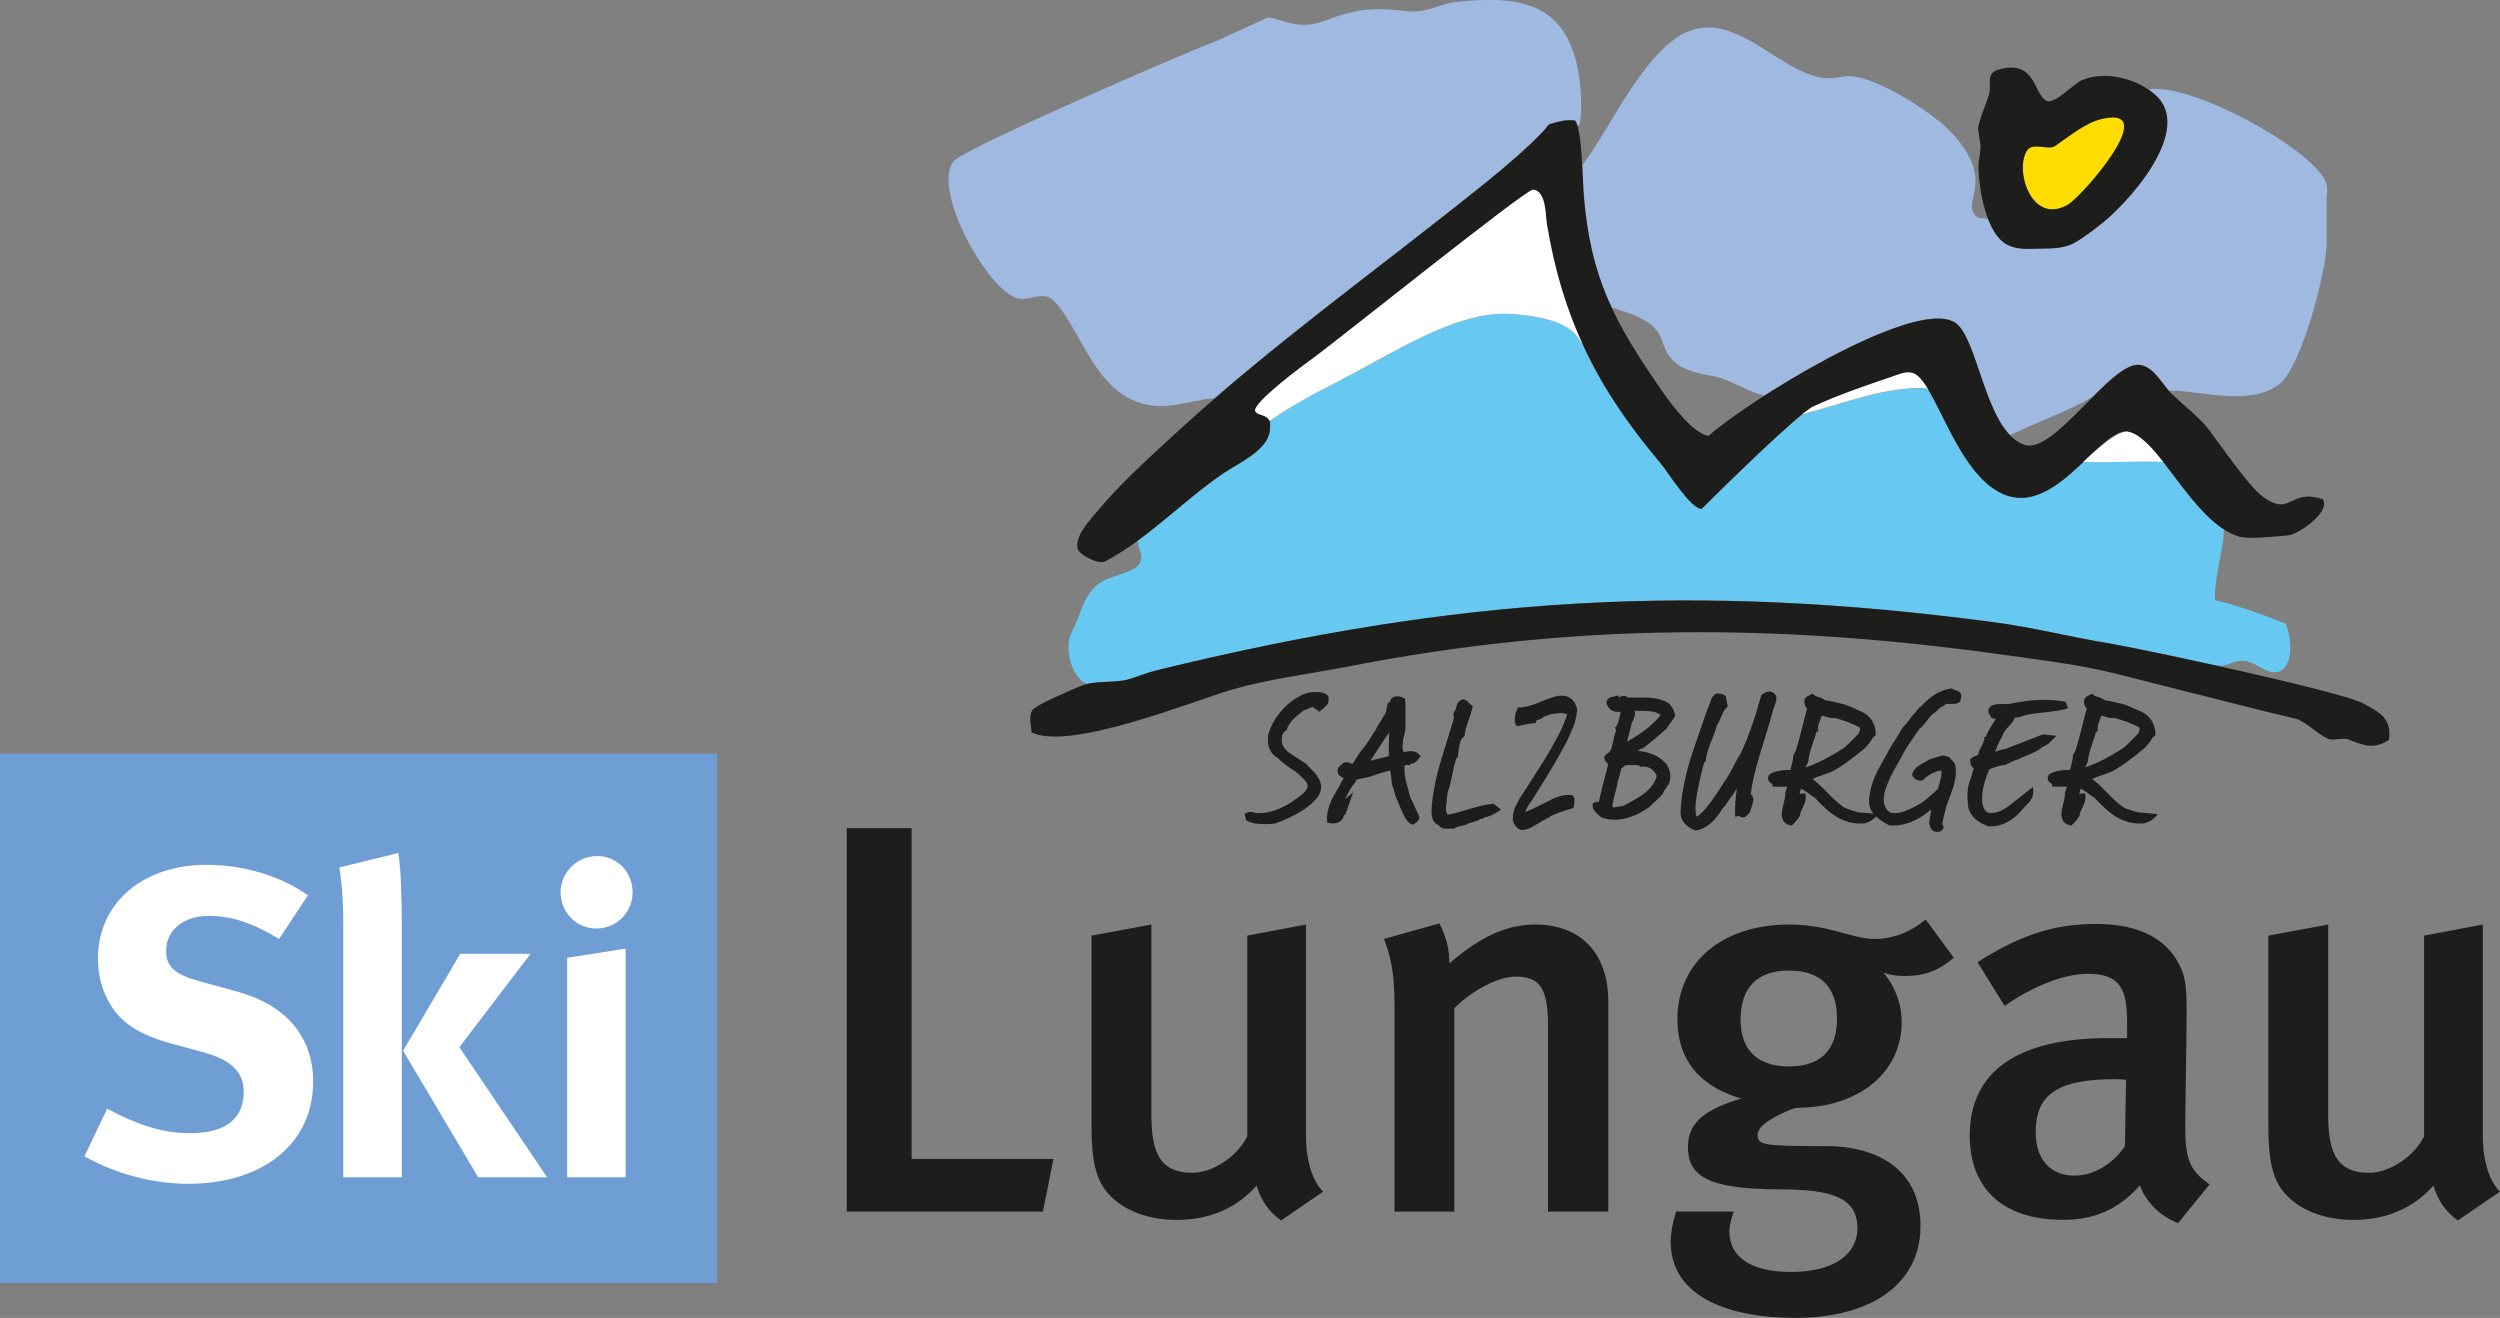 <?xml version="1.0" encoding="UTF-8"?>
<svg id="Ebene_1" data-name="Ebene 1" xmlns="http://www.w3.org/2000/svg" viewBox="0 0 496.17 261.57">
  <rect x="0" y="0" width="496.17" height="261.57" fill="#808080" stroke="none"/>
  <defs>
    <style>
      .cls-1, .cls-2, .cls-3 {
        fill-rule: evenodd;
      }

      .cls-1, .cls-4 {
        fill: #1d1d1b;
      }

      .cls-5 {
        fill: #6e9ed4;
      }

      .cls-2 {
        fill: #fd0;
      }

      .cls-6 {
        fill: #67c8f2;
      }

      .cls-7 {
        fill: #fff;
      }

      .cls-3 {
        fill: #9fb9e1;
      }
    </style>
  </defs>
  <path class="cls-1" d="M421.95,214.29l-.22,13.2c-2.42,3.52-6.16,5.83-10.01,5.83-4.84,0-7.7-3.3-7.7-8.58,0-7.04,3.63-10.56,15.72-10.56.88,0,2.2.11,2.2.11ZM438.55,235.07c-4.29-2.97-4.95-5.39-4.84-12.87l.22-15.95c.11-8.25.11-11.22-.88-13.64-2.42-6.05-8.25-9.24-16.94-9.24s-15.28,2.31-23.64,7.59l5.39,8.69s8.58-6.38,16.6-6.38c6.6,0,7.7,3.41,7.7,9.79v2.97h-3.74c-17.81,0-27.49,6.49-27.49,19.35,0,9.68,5.72,16.71,18.47,16.71,5.94,0,10.78-1.76,15.29-6.82,1.32,3.52,4.18,6.16,7.59,7.48l6.27-7.7ZM355.02,192.62c6.38,0,9.57,3.3,9.57,9.57s-3.3,9.46-9.57,9.46c-5.94,0-9.57-2.97-9.57-9.35s3.41-9.68,9.57-9.68ZM387.79,190.09l-5.61-7.59c-3.08,2.53-6.49,3.85-10.12,3.85-4.51,0-9.02-2.86-16.94-2.86-13.3,0-22.21,7.48-22.21,18.8,0,7.92,4.29,13.31,12.65,15.72-5.94,1.87-10.56,4.07-10.56,9.57s3.3,8.47,18.25,8.47c10.34,0,15.39,1.65,15.39,7.7,0,5.17-4.62,8.69-13.2,8.69-7.81,0-12.21-2.86-12.21-8.03,0-1.76.88-3.96.88-3.96h-11.44s-1.1,3.3-1.1,5.94c0,10.45,10.45,15.17,24.85,15.17s24.74-6.38,24.74-18.25-9.57-15.84-18.48-15.84c-13.08,0-13.85-.22-13.85-2.31,0-1.76,3.52-3.85,7.48-5.28,13.09,0,21.11-7.37,21.11-17.04,0-6.05-3.63-9.79-3.63-9.79,0,0,1.65.66,4.29.66,3.74,0,6.6-.99,9.68-3.63ZM319.2,240.46v-41.57c0-10.23-5.94-15.4-14.51-15.4-5.94,0-11.11,2.64-17.04,7.7,0-2.97-.66-5.39-1.98-7.92l-11,3.08c1.54,3.96,2.09,7.37,2.09,13.2v40.91h11.88v-40.36c3.63-3.63,8.69-6.27,12.21-6.27,4.62,0,6.38,2.09,6.38,9.68v36.95h11.99ZM262.61,236.5s-3.41-2.75-3.41-11.11v-41.9l-11.66,2.2v39.81c-1.87,3.96-6.82,7.26-10.89,7.26-7.15,0-8.14-5.06-8.14-11.99v-37.28l-11.88,2.2v37.72c0,6.93.88,10.56,3.08,13.2,2.75,3.3,7.59,5.5,13.86,5.5s11.77-2.2,15.83-6.82c.99,3.19,2.42,5.17,4.84,6.93l8.36-5.72ZM209.08,230.01h-28.15v-65.65h-12.87v76.1h38.93l2.09-10.45ZM496.17,236.5s-3.41-2.75-3.41-11.11v-41.9l-11.66,2.2v39.81c-1.87,3.96-6.82,7.26-10.89,7.26-7.15,0-8.14-5.06-8.14-11.99v-37.28l-11.88,2.2v37.72c0,6.93.88,10.56,3.08,13.2,2.75,3.3,7.59,5.5,13.86,5.5s11.77-2.2,15.83-6.82c.99,3.19,2.42,5.17,4.84,6.93l8.36-5.72Z"/>
  <g>
    <g>
      <g id="farben_4c">
        <path class="cls-6" d="M382.32,77.03c.01.11.23.34.36.3,3.68,6.12,7.9,18.62,15.86,21.1,5.54,1.72,10.62-2.66,14.95-6.76,5.16.23,10.66-.26,15.85.03,3.6,4.59,7.54,10.57,12.17,13.46l-.16.24c.07,2.84-2.1,10.19-1.71,13.69,4.77,1.18,9.41,2.85,13.97,4.68,1.1,2.31,1.8,8.5-1.37,9.53-2.03.66-4.26-1.52-6.14-2.02-2.43-.64-3.61.99-5.73.81-.18-.02-.52-.05-.99-.11-9.42-2.08-18.11-3.85-20.97-4.33-7.44-1.23-14.89-3.12-22.36-4.12-59.39-7.93-106.3-5.26-166.62,9.53-1.76.43-3.52,1.17-5.25,1.7-2.56.78-5.54.35-8.2.93-.16,0-.28-.02-.35-.04-3.21-1.29-4.42-7.53-2.91-10.25,1.94-3.47,2.12-7.53,5.89-9.93,1.78-1.13,6.53-1.9,7.51-3.55,1.1-1.86-.53-3.23-.26-4.68,5.74-4.21,11.09-9.36,16.8-13.24,2.87-1.95,8.81-4.57,9.28-8.4.08-.64.06-1.29.08-1.94-.01-.11,0-.14,0-.16,4.55-3.16,9.44-5.74,14.37-8.23,9.25-4.68,22.47-13.58,33.21-12.96,3.76.22,9.85.97,12.68,3.68.6.57,1.2,1.39,1.79,2.35,1.15,2.5,2.41,4.93,3.81,7.34.2.39.4.76.59,1.1.11.19.25.39.43.62,2.95,4.84,6.45,9.57,10.54,14.43,1.71,2.03,5.89,8.97,8.23,9.2,2.82-2.82,14.49-14.35,19.92-18.74.22-.07.39-.12.51-.15,8.05-2.07,15.73-5.38,24.22-5.09Z"/>
        <path class="cls-2" d="M417.52,23.51c-3.64.77-6.69,3.46-9.69,5.49-1.26.85-4.38-.79-5.49.81-2.59,3.71.72,15.02,8.07,10.82,2.75-1.57,18.45-19.5,7.1-17.11Z"/>
        <path class="cls-3" d="M427.77,18.82c-.42-.38-.88-.73-1.37-1.07,8.15-1.54,32.84,11.84,35.28,18.58.37,1.02.08,2.1.08,3.15v8.72c0,5.62-5.01,24.68-9.36,28.01-5.91,4.52-15.28,1.35-21.96,1.29-.07-.08-.14-.15-.21-.21-1.57-1.91-3.02-4.44-5.44-4.87-2.41-.43-5.79,2.66-9.35,6.24-5.18,3.13-11.13,5.03-16.49,7.72-.1-.14-.24-.29-.41-.43-5.11-5.86-6.62-19.64-10.65-22.02-5.96-3.52-24.93,6.38-37.7,14.56-3.99-.91-6.71-3.33-10.89-3.98-1.88-.29-4.98-1.06-6.46-2.26-5.19-4.19.29-7.43-12.98-11.21-3.08-6.61-4.89-13.53-5.59-22.94-.07-.95-.13-2.97-.25-5.21l.09-.2c5.62-7.24,13.04-24.78,22.52-26.96,7.78-1.79,14.84,5.88,21.47,8.64,3.16,1.31,4.71,1.36,7.99.81,5.09-.86,17.21,7.02,20.75,10.66,9.56,9.83,2.54,13.92,5.17,16.87.83.94,1.53.38,2.5.81.04.02.08.04.11.06.9,2.29,2.16,4.21,3.84,5.02,2.12,1.03,4.19.73,6.46.73,6.04,0,6.7-.9,11.3-4.28,5.74-4.21,19.43-19.21,11.54-26.24ZM313.46,24.72l-.36.34c-.15-.53-.33-.93-.53-1.15-1.99-.21-3.15.18-5.09.73-.19.05-.87,1.03-1.05,1.21-3.35,3.52-7.36,6.95-11.14,10.01-17.9,14.48-36.82,28.1-54.26,43.2-2.59.11-5.66,1.01-8.23,1.36-14.96,2.07-17.8-15.39-23.81-20.83-2.2-1.99-4.6.28-7.1-.4-6.09-1.65-17.37-22.41-12.43-27.37,2.67-2.68,45.62-21.32,50.7-23.17,1.51-.55,11.35-5.16,11.46-5.17,1.74-.02,4.93,1.96,8.88,1.29,2.12-.36,4.08-1.36,6.14-1.94,5.21-1.45,8.05-1.05,13.24-.57,3.23.3,5.94-1.52,9.04-1.86,13.45-1.48,22.39.4,24.54,15.1.3,2.01.62,7.39,0,9.2Z"/>
      </g>
      <path class="cls-1" d="M417.52,23.51c-3.64.77-6.69,3.46-9.69,5.49-1.26.85-4.38-.79-5.49.81-2.59,3.71.72,15.02,8.07,10.82,2.75-1.57,18.45-19.5,7.1-17.11ZM474.11,146.86c-3.04,1.97-5.01,1.06-7.99-.08-1.3-.5-2.91.4-4.28-.24-1.83-.85-4.34-3.4-6.14-3.87-2.33-.61-4.69-1.1-7.02-1.7-9.34-2.38-18.75-4.7-28.09-7.1-7.13-1.84-14.76-2.77-22.04-3.79-45.15-6.37-86.03-6.58-130.86,2.18-7.56,1.48-15.82,2.46-23.17,4.6-7.49,2.18-32.26,12.28-39.8,8.48-.06-1.36-.55-2.99.08-4.28.55-1.13,8.29-4.3,9.53-4.84,3.03-1.34,6.74-.5,9.85-1.45,1.73-.53,3.5-1.27,5.25-1.7,60.32-14.78,107.23-17.45,166.62-9.53,7.47,1,14.92,2.89,22.36,4.12,6.76,1.12,46.08,9.52,50.62,11.95,3.26,1.75,5.74,3.02,5.08,7.27ZM312.58,23.91c1.4,1.52,1.51,11.68,1.7,14.21,1.26,17.09,6.21,25.94,15.74,39.72,1.58,2.29,6.27,8.5,9.12,8.64,6.79-6.23,40.45-27.43,48.76-22.52,4.75,2.81,6,21.49,13.8,24.3,6.07,2.18,17.35-16.85,23.09-15.82,2.9.52,4.4,4.03,6.38,5.89,2.32,2.2,5.45,4.58,7.35,7.11,2.34,3.12,7.75,11.03,10.5,13.08,5.69,4.25,5.29-1.67,11.95.56,1.75,2.47-4.88,7.02-6.86,7.18-2.23.19-7.73.82-9.69.24-9.3-2.76-15.87-19.76-22.12-20.83-5.24-.89-13.74,15.87-23.73,12.76-10.42-3.24-14.43-23.65-19.21-24.46-1.37-.23-2.62.38-3.87.81-5.2,1.75-10.59,3.61-15.58,5.89-3.08,1.41-18.86,17-22.2,20.34-2.34-.23-6.52-7.17-8.23-9.2-12.41-14.72-19.28-28.31-22.44-47.23-.32-1.89-.11-6.65-2.74-6.94-1.37-.15-38.88,29.99-43.75,33.5-1.69,1.22-12.16,8.94-11.38,10.49.45.9,2.24.51,2.91,2.02-.02.64,0,1.3-.08,1.94-.47,3.83-6.41,6.45-9.28,8.4-7.83,5.32-14.99,13.03-23.41,17.44-1.23.65-5.02-1.21-5.41-2.5-.7-2.3,2.27-5.55,3.63-7.18,4.89-5.89,10.6-10.98,16.23-16.15,19.38-17.78,41.15-33.19,61.59-49.73,3.78-3.06,7.79-6.49,11.14-10.01.17-.18.86-1.16,1.05-1.21,1.93-.54,3.09-.94,5.09-.73ZM396.86,13.74c7.32-1.92,6.68,5.07,9.36,6.3,1.54.7,5.41-3.47,6.94-4.12,4.62-1.95,10.94-.37,14.61,2.91,7.88,7.03-5.8,22.03-11.54,26.24-4.61,3.38-5.26,4.28-11.3,4.28-2.27,0-4.34.3-6.46-.73-4.31-2.09-5.8-11.37-5.8-15.61,0-1.33.51-3.11.39-4.33-.04-.46-.53-2.97-.49-3.23.36-2.12,1.54-4.61,2.18-6.7.63-2.06-.87-4.23,2.1-5Z"/>
    </g>
    <g>
      <path class="cls-7" d="M266.4,75.25c9.25-4.68,22.47-13.58,33.21-12.96,3.76.22,9.85.97,12.68,3.68.6.57,1.2,1.39,1.79,2.35.09.19.18.37.27.55-3.44-7.35-5.83-15.2-7.34-24.29-.32-1.89-.11-6.65-2.74-6.94-1.37-.15-38.88,29.99-43.75,33.5-1.69,1.22-12.16,8.94-11.38,10.49.45.9,2.24.51,2.91,2.02-.01-.11,0-.14,0-.16,4.55-3.16,9.44-5.74,14.37-8.23Z"/>
      <path class="cls-7" d="M429.34,91.7c-2.47-3.15-4.79-5.64-7.06-6.03-2.38-.41-8.86,6.07-8.79,6,5.16.23,10.66-.26,15.84.03Z"/>
      <path class="cls-7" d="M357.6,82.26c.22-.07.39-.12.51-.15,8.05-2.07,15.73-5.38,24.22-5.09.01.11.22.34.36.3-1.14-1.89-2.22-3.17-3.35-3.36-1.37-.23-2.62.38-3.87.81-5.2,1.75-10.59,3.61-15.58,5.89-.63.29-2.6,1.86-2.28,1.6Z"/>
    </g>
  </g>
  <g>
    <path class="cls-4" d="M263.61,139.5v-.11s0-.08.04-.24c.05-.2.07-.33.07-.43,0-.91-.91-1.38-2.7-1.38-.83,0-1.58.14-2.22.41-1.6.69-3.04,1.74-4.3,3.12-1.25,1.38-2.17,2.93-2.73,4.68-.09.42-.13.83-.13,1.22,0,1.7.65,2.94,1.94,3.66.87.87,2.19,1.87,3.86,2.94,1.62,1.41,1.99,2.06,2.05,2.27.11.65-.15,1.22-.77,1.75-3.23,2.77-6.33,4.1-9.29,3.98-.06,0-.21.01-.48-.08-.34-.12-.58-.17-.77-.17-.25,0-.53.07-.83.21l-.33.15.28,1.31.18.1c.82.46,1.96.68,3.46.68.66,0,1.39-.04,2.17-.13l.14-.02.11-.09c.17-.14.34-.2.5-.19h.12s.11-.04.11-.04c1.9-.85,3.23-1.52,4.05-2.03,1.49-.89,2.66-1.91,3.52-3.08.36-.62.54-1.25.54-1.85,0-.8-.38-1.68-1.17-2.65l-1.84-1.92-.09-.07c-1.52-.96-2.58-1.64-3.14-2.03-1.05-.75-1.57-1.61-1.57-2.63,0-.29.03-.6.1-.94.34-.73.54-.82.54-.82l.25-.05.09-.24c.27-.77.73-1.48,1.38-2.13.33-.34.98-.89,1.94-1.64.25-.06.57-.18.99-.4.75-.38.88-.3,1.01-.27.24.33.56.58.9.52l.12.46.55-.42c.68-.53,1.09-.95,1.28-1.32l.05-.1Z"/>
    <path class="cls-4" d="M280.09,149.07c-.24,0-.58.04-1.05.13-.21.04-.37.07-.5.09-.08-.43-.15-.77-.19-1.03.07-.69.11-1.22.12-1.61.32-.81.48-1.7.48-2.63v-3.38c0-.68-.03-1.26-.08-1.72l-.03-.22-.19-.12c-.49-.31-1.06-.43-1.68-.36-.38.03-.89.24-1.12,1.08-.05.16-.11.17-.14.18l-.31.07-.04.32c-.02.15-.03.25-.06.34-.12.4-.17.66-.16.86-.05.1-.11.26-.19.5-.1.28-.17.35-.17.35l-.13.08-.06.14c-.09.21-.29.61-.76,1.31-.42.63-.7,1.12-.8,1.4l-1.4,2.17c-.54.84-1.05,1.52-1.56,2.08-.71,1.06-1.26,1.9-1.64,2.52-.06-.01-.14-.04-.25-.09-.77-.35-1.06-.28-1.48-.14l-.12.07c-.81.6-1.15,1.07-1.1,1.46-.04.53.2.98.74,1.3l.44.16c-.47.96-1.01,1.94-1.6,2.93-1.1,1.82-1.68,3.52-1.71,5.07v.24s.12.09.12.09c0,0-.01.01-.02.04l-.14.42.42.15c.21.07.45.11.71.11,1.55,0,2.08-.83,2.24-1.51.03-.11.06-.16.05-.17l.25-.04,1.58-4.45-1.3,1.1c-.09.08-.18.16-.27.23.57-1.37,1.23-2.47,1.96-3.29l.07-.08.03-.11c.08-.32.22-.39.35-.42.86-.21,1.48-.34,1.85-.36l.12-.02c1.91-.67,3.43-1.13,4.54-1.39.19,1.19.31,2.12.36,2.78l.05.18c.2.38.38,1.01.56,1.88l.03.09c.61,1.44,1.03,2.44,1.25,3,.64,1.55,1.3,2.45,2.01,2.75l.22.09.2-.12c.47-.29,1.1-.75,1.1-1.35,0-.23-.08-.44-.23-.62-.82-1.85-1.32-2.92-1.56-3.35-.26-1.04-.51-1.98-.75-2.82-.28-1.04-.42-1.98-.42-2.8,0-.23,0-.45.02-.66.19-.15.43-.19.73-.14l.34.06.15-.31s.01-.02.02-.03h.33l.2-.05c.42-.2.82-.58,1.22-1.15l.2-.29-.24-.27c-.41-.46-.96-.7-1.62-.7ZM275.66,150c-.27.17-.52.26-.77.28-1.14.25-2.1.48-2.89.69,1.48-2.32,2.72-4.21,3.71-5.64,0,.42-.02.92-.04,1.47-.05,1.32-.05,2.4-.01,3.19Z"/>
    <path class="cls-4" d="M296.25,159.51c-1.3.14-3.15.58-5.48,1.31-1.46.45-2.63.74-3.48.87-.27-.37-.37-.92-.29-1.64.13-1.31.23-2.23.31-2.76.3-.78.6-1.93.91-3.49.29-1.45.55-2.54.8-3.24l.28-.24.02-.17c.11-.72.21-1.46.31-2.18.24-1.05.52-1.46.72-1.61l.25-.17v-.08c.12-.16.17-.35.13-.56.09-.6.32-1.44.7-2.51.43-1.19.69-2.05.8-2.63l.06-.3-.26-.17c-.14-.09-.2-.14-.21-.13l-.06-.08c-.61-.67-1.01-.94-1.38-.94l-.14.02c-.57.19-.95.57-1.09,1.09-.15.49-.25.83-.3,1-.27.34-.4.67-.4,1.01,0,.19.05.37.15.52-1.19,3.86-2.09,6.77-2.69,8.74-.97,3.25-1.56,6.37-1.78,9.27-.14,1.83.32,2.94,1.38,3.3.22.37.66.74,1.52.74.49,0,.99-.01,1.5-.04h.15s.12-.1.12-.1c.14-.12.46-.29,1.19-.42.69-.13,1.19-.3,1.52-.51,1.52-.47,1.83-.58,1.93-.62l.2-.13.06-.13h.42c.19-.05.36-.15.5-.31.74-.09,1.65-.47,2.76-1.18l.54-.34-1.49-1.18-.19.02Z"/>
    <path class="cls-4" d="M331.36,139.7l-.1-.09c-1-.65-2.38-1.04-4.13-1.16h-3.96c-.51-.36-.95-.5-1.69-.12-.09.05-.16.08-.19.1l-.1-.43-.83.24c-.56.07-.93.2-1.16.41-.3.28-.36.59-.36.79,0,.1.02.22.09.43.11.21.2.34.27.43.4.64,1.05.98,1.89.98.14,0,.33-.02.58-.05-.11.42-.23.95-.37,1.61-.13.61-.32,1.07-.57,1.37l-.21.25.18.28c.03.05.05.09.05.11l-.08.32s-.02.09-.03.14c-.17.41-.38,1.24-.64,2.54-.16.86-.49,1.42-.96,1.68-.53.28-.65.65-.65.9,0,.24.14.5.53.96.19.23.24.35.25.35-.83,3.08-1.45,5.57-1.86,7.43-.26-.07-.61-.08-1.02.18l-.2.12v.23c-.05.55.15,1.05.58,1.48.34.34.68.65,1,.94l.13.08c.83.33,1.72.49,2.65.49,2.27,0,4.64-.89,7.03-2.63l.08-.07c.23-.27.64-.66,1.18-1.15.6-.54,1.02-.98,1.29-1.35l.24-.59c.18-.15.34-.37.48-.67.13-.29.23-.35.24-.35l.15-.08.06-.16c.21-.53.31-1.05.31-1.54,0-.84-.24-1.63-.75-2.43-1.35-1.56-3.28-2.45-5.75-2.66.02-.01.04-.03.07-.04.41-.28.75-.45,1.02-.52l.17-.08c3.03-2.41,3.8-3.14,4.06-3.43.4-.27.63-.54.71-.81.61-.79,1.05-1.41,1.32-1.83l.08-.12v-.14c-.04-.72-.38-1.48-1.07-2.31ZM328.81,154.01c-.32,1.28-1.18,2.46-2.56,3.52-.74.58-2.09,1.38-4.01,2.38-.15.02-.48.08-1.31.25-.34.07-.64.1-.88.08,0-.08-.01-.17-.01-.26,0-.32.08-.97.44-2.3.32-1.15.5-1.95.53-2.36.38-1.2.64-2.13.77-2.83.12-.06.25-.15.42-.3l.29-.25c.25-.05.44-.08.57-.1h1.48c.43,0,.75.08.96.24l.14.11.18-.02c1.37-.14,2.35.46,2.99,1.84ZM323.77,143.98v-.11c.01-.08.04-.34.33-.93.28-.58.4-1,.4-1.32,0-.16-.03-.35-.12-.56,1.04.03,1.87.05,2.47.05h.01c1.16.05,2.06.29,2.67.72-.08.28-.21.49-.44.68-1.44,1.64-3.52,3.21-6.18,4.69.38-1.42.67-2.49.85-3.22Z"/>
    <path class="cls-4" d="M351.8,141.37v-.1c.01-.09.05-.37.36-1.12.28-.68.41-1.15.41-1.47,0-.56-.26-1-.74-1.27-.82-.49-1.82.24-2.14.48l-.13.09-.04.15c-1.4,5-2.8,8.9-4.13,11.54-.36.52-.86,1.41-1.49,2.66-.61,1.21-1.14,2.1-1.6,2.7-2.15,3.52-3.91,5.84-5.25,6.89-.17.13-.27.12-.36.11,0,0-.02,0-.03,0-.1-.51-.16-1.09-.16-1.71,0-1.6.57-4.62,1.7-8.97l.32-.19.02-.23c.08-.95.4-2.12.97-3.5.67-1.67,1.08-2.82,1.24-3.51.28-.37.59-.98.96-1.91.32-.79.65-1.33.99-1.61l.21-.17-.05-.26c-.14-.73-.24-1.28-.32-1.64l-.03-.16-.13-.1c-.44-.35-.99-.5-1.65-.43l-.17.05c-.51.28-.86.77-1.06,1.44-.28.95-.42,1.15-.44,1.18l-.07.13c-2.03,5.76-3.18,9.12-3.53,10.28-1.21,4.08-1.86,7.7-1.93,10.82.18,1.48,1.14,2.57,2.84,3.25l.11.05.12-.02c1.98-.3,3.77-1.79,5.32-4.45.35-.29.71-.76,1.12-1.42.47-.77.74-1.09.88-1.22l.08-.1c.26-.43.5-.83.72-1.2-.28,1.97-.4,3.68-.36,5.11l.02.56.54-.13c.09-.02.17-.04.22-.05l.18.13c.15.14.46.29.96.12l.15-.09c.76-.66.85-.81.89-.95.66-1.95.66-2.19.66-2.32,0-.51-.18-.92-.53-1.17.28-2.21.91-4.9,1.86-8,1.51-4.9,2.35-7.69,2.49-8.29Z"/>
    <path class="cls-4" d="M388.26,137.04c-.59-.2-.7-.27-.69-.26l-.16-.16-.22.03c-1.8.21-3.66,1.25-5.51,3.09l-.07.1s-.08.14-.54.49c-.38.29-.63.6-.77.92-.39.32-.82.82-1.31,1.52-.48.68-.88,1.16-1.19,1.41l-.11.12c-.98,1.66-1.76,2.9-2.33,3.72-.64,1.17-2.76,5-2.85,5.2-1.01,2.14-1.54,4.12-1.56,5.9-.01.85.28,1.65.86,2.39-.74-.11-1.41-.18-1.98-.21-.6-.02-1.07-.09-1.42-.19-1.23-.35-2.07-.65-2.48-.91-.77-.48-1.85-1.44-3.21-2.85-1.22-1.26-2.2-2.16-2.97-2.74.73-.36.9-.41.97-.43,1.64-.54,2.76-.97,3.46-1.34.88-.56,1.5-.95,1.86-1.19,1.68-1.22,3.09-2.32,4.24-3.32.92-1.06,1.21-1.53,1.33-1.8l.67-.65v-.2c-.03-1.76-.76-3.14-2.17-4.09-.26-.17-.94-.54-3.94-1.77-1.68-.43-2.98-.71-3.87-.83-.51-.33-.94-.54-1.3-.63-.62-.15-.89-.33-1.02-.46l-.25-.26-.31.18c-.23.13-.45.25-.74.39-.6.4-.61.91-.56,1.09,0,.68.26,1.06.53,1.27-.92,3.75-1.68,6.6-2.23,8.4l-.54.99v.13c.03.33-.04.8-.21,1.39-.16.58-.27,1.02-.33,1.33-1.8-.02-3.17.26-4.12.87l-.12.08-.05.13c-.1.25-.15.47-.15.67,0,.34.22.64.64.89.22.13.24.25.24.28l.04.41h2.85c-.03.29-.13.63-.3,1.03l-.04.1v.11c.02.27-.02.83-.3,1.94-.28,1.07-.41,1.82-.41,2.28,0,1.2.59,1.96,1.72,2.2l.24.05.18-.17c.74-.71,1.21-1.28,1.45-1.75l.05-.1v-.11c0-.16.07-.57.57-1.52.46-.88.64-1.66.55-2.34l-.05-.39h-.4c-.32,0-.57.06-.77.16.14-.52.22-.87.26-1.11.36.15.75.38,1.16.69,1.03.76,1.44,1.02,1.63,1.13,1.54,1.69,2.92,2.91,4.08,3.65,1.76,1.1,3.68,1.59,5.72,1.44l.11-.02c.89-.3,1.57-.69,2.02-1.16l.21-.22c.63.62,1.47,1.2,2.53,1.73l.16.05c2.64.26,5.39-.78,8.26-3.16-.02.22-.07.56-.18,1.07-.14.65-.21,1.13-.21,1.47,0,.76.25,1.33.74,1.7l.1.06c.26.1.52.16.77.16.39,0,.74-.15,1.01-.43l.06-.07c.1-.16.15-.31.15-.45s-.05-.37-.25-.54c0-.23.05-.68.28-1.51.33-1.25.42-1.71.45-1.93.55-1.53.97-2.66,1.26-3.42.47-1.35.71-2.64.71-3.82,0-.89-.2-1.51-.63-1.92-.48-.43-.57-.56-.58-.57l-.13-.24-.26-.02s-.07,0-.15-.02c-.51-.28-.91-.27-1.29-.14-.12.04-.81.26-2.08.64l-1.92,1.08c-.82.45-1.37,1.07-1.62,1.85l-.06.19.09.17c.41.75,1.09,1.08,1.92.94l.15-.03.1-.11c.9-.94,2.09-1.57,3.56-1.88.03.13.05.28.05.44,0,.4-.1.98-.3,1.71-.26.91-.37,1.32-.42,1.53-1.42,1.37-2.49,2.28-3.18,2.72-2.29,1.4-4.07,2.1-5.28,2.1-.34,0-.66-.03-.95-.1-.91-.53-1.35-1.4-1.35-2.65,0-1.33.67-3.23,1.98-5.65,1.44-2.61,2.28-4.12,2.5-4.51,1.26-1.89,2.13-3.16,2.66-3.88.41-.3.92-.86,1.56-1.72.54-.72,1.02-1.2,1.42-1.42l.11-.08c.86-.89,1.35-1.17,1.6-1.25l.11-.03.08-.09c.15-.16.3-.25.44-.29.03,0,.17-.02.63,0h.72c.39,0,.76-.09,1.09-.26l.13-.07.07-.13c.19-.37.29-.76.29-1.25-.06-.34-.27-.78-.95-.98ZM358.42,152.11c.37-.66.44-.89.48-1.09.05-.74.3-1.76.74-3.05.42-1.22.71-2.15.88-2.78h.36l-.06-.51c-.04-.36.05-.83.27-1.38.21-.51.36-.91.45-1.22.05,0,.09-.01.14-.01.06,0,.25.02.77.2.75.27,1.19.31,1.64.19,2.08.58,3.76,1.22,5,1.91.04.07.06.17.06.28,0,.25-.08.55-.24.91-1.89,1.97-2.55,2.57-2.76,2.73-1.07.76-2.48,1.59-4.18,2.47-1.5.76-2.71,1.27-3.63,1.54.03-.06.06-.12.1-.18Z"/>
    <path class="cls-4" d="M397.92,151.78h.11l.1-.05c1.11-.57,1.94-.92,2.46-1.05l.14-.06c.09-.06.49-.27,2.37-1.05,1-.41,1.76-.86,2.31-1.36.52-.1,1.16-.57,2.05-1.5l.65-.68-2.68-.27-.1.04c-1.5.59-6.08,2.38-6.6,2.53l-.14.07c-.14.1-.44.24-1.07.33-.25.03-.6.14-1.08.32-.23.09-.38.14-.49.17.24-.63.43-1.12.55-1.44.55-.99.97-1.83,1.24-2.5.39-.53.74-.95,1.03-1.23.54-.51.9-1.05,1.08-1.6.08-.03.28-.07.68-.07l.17-.03c.92-.37,2.02-.63,3.28-.76h0c3.23-.34,5.2-.63,6.01-.9l.47-.15-.52-1.27-.25-.04c-3.1-.56-6.67-.43-10.88.47-.08.02-.38.06-1.59.03-1.12-.03-1.84.15-2.24.55-.22.22-.34.5-.34.83,0,.12.02.25.05.4l.05.13c.19.31.34.55.44.72l.1.16.19.04c.27.06.47.1.63.14-.7,1.1-1.24,1.97-1.59,2.61-.12.15-.21.37-.27.69-.03.15-.09.17-.12.19l-.27.11-.02.29c-.01.24-.13.7-.59,1.56-.36.68-.58,1.23-.66,1.68-.09.04-.23.09-.44.17-.45.15-.77.33-.98.56l-.12.12v.17c-.04.86.3,1.36.68,1.65-.28,1.05-.54,1.89-.78,2.5-.48,1.26-.58,3.01-.3,5.26.38,1.62,1.69,2.87,3.88,3.7l.13.03c.16.01.31.02.47.02,2.37,0,4.6-1.27,6.61-3.76.91-.95,1.12-1.19,1.2-1.3.43-.61.64-1.25.6-1.9l-.04-.88-.69.54c-2,1.56-3.36,2.63-4.07,3.21-1.37,1.04-2.68,1.51-3.88,1.41-.24-.02-.96-.09-1.39-1.75-.05-.3-.07-.64-.07-1.01,0-1.77.49-3.76,1.44-5.9,1.42-.57,2.47-.86,3.1-.86Z"/>
    <path class="cls-4" d="M427.32,161.51c-.75-.11-1.43-.18-2.01-.21-.6-.02-1.07-.09-1.41-.19-1.23-.35-2.07-.65-2.48-.91-.77-.48-1.85-1.44-3.21-2.85-1.22-1.26-2.19-2.16-2.97-2.74.73-.36.89-.41.97-.43,1.64-.54,2.76-.97,3.46-1.34.88-.56,1.5-.95,1.87-1.19,1.67-1.22,3.08-2.32,4.24-3.32.92-1.06,1.21-1.53,1.33-1.8l.67-.65v-.2c-.03-1.76-.76-3.14-2.17-4.09-.26-.17-.94-.54-3.94-1.77-1.68-.43-2.98-.71-3.87-.83-.52-.33-.94-.54-1.3-.63-.62-.15-.89-.33-1.02-.46l-.25-.26-.31.18c-.23.13-.45.25-.74.39-.6.4-.61.91-.56,1.09,0,.67.24,1.06.53,1.27-.92,3.75-1.68,6.6-2.23,8.39l-.54.99v.13c.03.33-.04.8-.21,1.39-.16.58-.27,1.02-.33,1.33-1.81-.02-3.17.26-4.12.87l-.12.08-.05.13c-.1.25-.15.47-.15.67,0,.34.22.64.64.89.23.13.24.24.24.28l.04.41h2.85c-.03.29-.13.63-.3,1.03l-.04.1v.11c.02.27-.02.84-.3,1.95-.28,1.07-.41,1.82-.41,2.28,0,1.2.59,1.96,1.72,2.2l.24.05.18-.17c.74-.71,1.21-1.28,1.45-1.75l.05-.1v-.11c0-.16.07-.57.57-1.52.46-.88.64-1.66.55-2.34l-.05-.39h-.4c-.32,0-.57.06-.77.16.14-.52.22-.87.26-1.11.36.15.75.38,1.16.69,1.03.76,1.43,1.02,1.63,1.13,1.54,1.69,2.91,2.91,4.08,3.65,1.76,1.1,3.68,1.59,5.72,1.44l.11-.02c.89-.3,1.57-.69,2.02-1.16l.61-.64-.87-.13ZM413.91,152.11c.37-.66.44-.89.48-1.09.05-.74.3-1.76.74-3.05.42-1.22.71-2.15.88-2.78h.36l-.06-.51c-.04-.36.05-.83.27-1.38.21-.51.36-.92.45-1.22.05,0,.09-.01.15-.01.05,0,.24.01.77.2.75.27,1.19.31,1.64.19,2.08.58,3.76,1.22,5,1.91.04.08.06.17.06.28,0,.25-.08.55-.25.9-1.89,1.97-2.55,2.57-2.76,2.73-1.07.76-2.48,1.59-4.18,2.47-1.5.76-2.71,1.27-3.63,1.54.03-.06.06-.12.1-.18Z"/>
    <path class="cls-4" d="M309.18,138.11c-.56.08-1.84.53-3.92,1.37-1.51.62-2.76.93-3.7.93h-.31l-.46,1.12-.03.09c-.08.48-.13.89-.13,1.23,0,.5.08.84.26,1.06l.18.23.28-.06c2.11-.47,2.83-.56,3.07-.56h.33l.11-.31c.11-.31.26-.33.37-.34.47-.08.81-.26,1.02-.53,1-.5,2.12-.77,3.33-.81.65-.02,1.14.07,1.45.27-.4,1.24-.91,2.49-1.54,3.73-.25.51-.86,1.63-1.86,3.43-.25.45-.61,1.04-1.06,1.76-2.24,3.55-3.94,6.21-5.09,7.95-.27.55-.53,1.09-.81,1.64-.31.72-.45,1.58-.42,2.55l.04.17c.48,1.12,1.11,1.69,1.87,1.69.64,0,1.42-.28,2.37-.85,1.29-.77,1.99-1.18,2.08-1.22l.19-.05.07-.18c.34,0,.62-.15.8-.42.97-.45,1.99-.84,3.06-1.17l1.56-.5.06-.25c.09-.38.13-.77.13-1.15,0-.94-.37-1.13-.65-1.13-1.14-.11-2.35.13-3.61.72-1.47.73-2.57,1.29-3.31,1.67-.94.46-1.66.77-2.19.93.17-.49.38-.91.61-1.26.44-.66.77-1.15.99-1.47,2.84-4.45,5.11-8.3,6.75-11.44v-.03c.52-1.15.9-2.01,1.14-2.57.43-1.02.7-2.19.8-3.5v-.07s-.01-.07-.01-.07c-.46-1.98-1.78-2.87-3.84-2.6Z"/>
  </g>
  <rect class="cls-5" y="149.61" width="142.33" height="105.03"/>
  <g>
    <path class="cls-7" d="M55.4,186.36c-5.46-3.29-9.53-4.59-14.03-4.59-4.94,0-8.4,2.86-8.4,6.93,0,3.12,1.65,4.68,6.67,6.06l7.27,1.99c9.87,2.68,15.24,9.01,15.24,17.93,0,12.21-9.87,20.27-24.86,20.27-6.84,0-14.46-1.99-20.53-5.46l4.5-9.44c5.63,2.94,10.48,4.85,16.54,4.85,6.93,0,10.57-2.86,10.57-8.23,0-3.9-2.51-6.32-7.88-7.79l-6.67-1.82c-5.98-1.65-9.7-3.98-11.87-7.62-1.65-2.68-2.51-5.8-2.51-9.18,0-11,8.83-18.62,21.57-18.62,7.36,0,14.81,2.25,20.09,6.06l-5.72,8.66Z"/>
    <path class="cls-7" d="M79.05,169.3c.52,3.29.69,8.49.69,14.38v49.97h-11.61v-49.97c0-3.9-.09-6.93-.78-11.52l11.69-2.86ZM105.29,189.31l-14.12,18.53,17.41,25.81h-13.68l-14.9-25.12,11.35-19.23h13.94Z"/>
    <path class="cls-7" d="M125.55,177.09c0,3.98-3.2,7.19-7.19,7.19s-7.1-3.2-7.1-7.19,3.29-7.19,7.27-7.19,7.02,3.2,7.02,7.19ZM124.17,188.27v45.38h-11.61v-43.56l11.61-1.82Z"/>
  </g>
</svg>